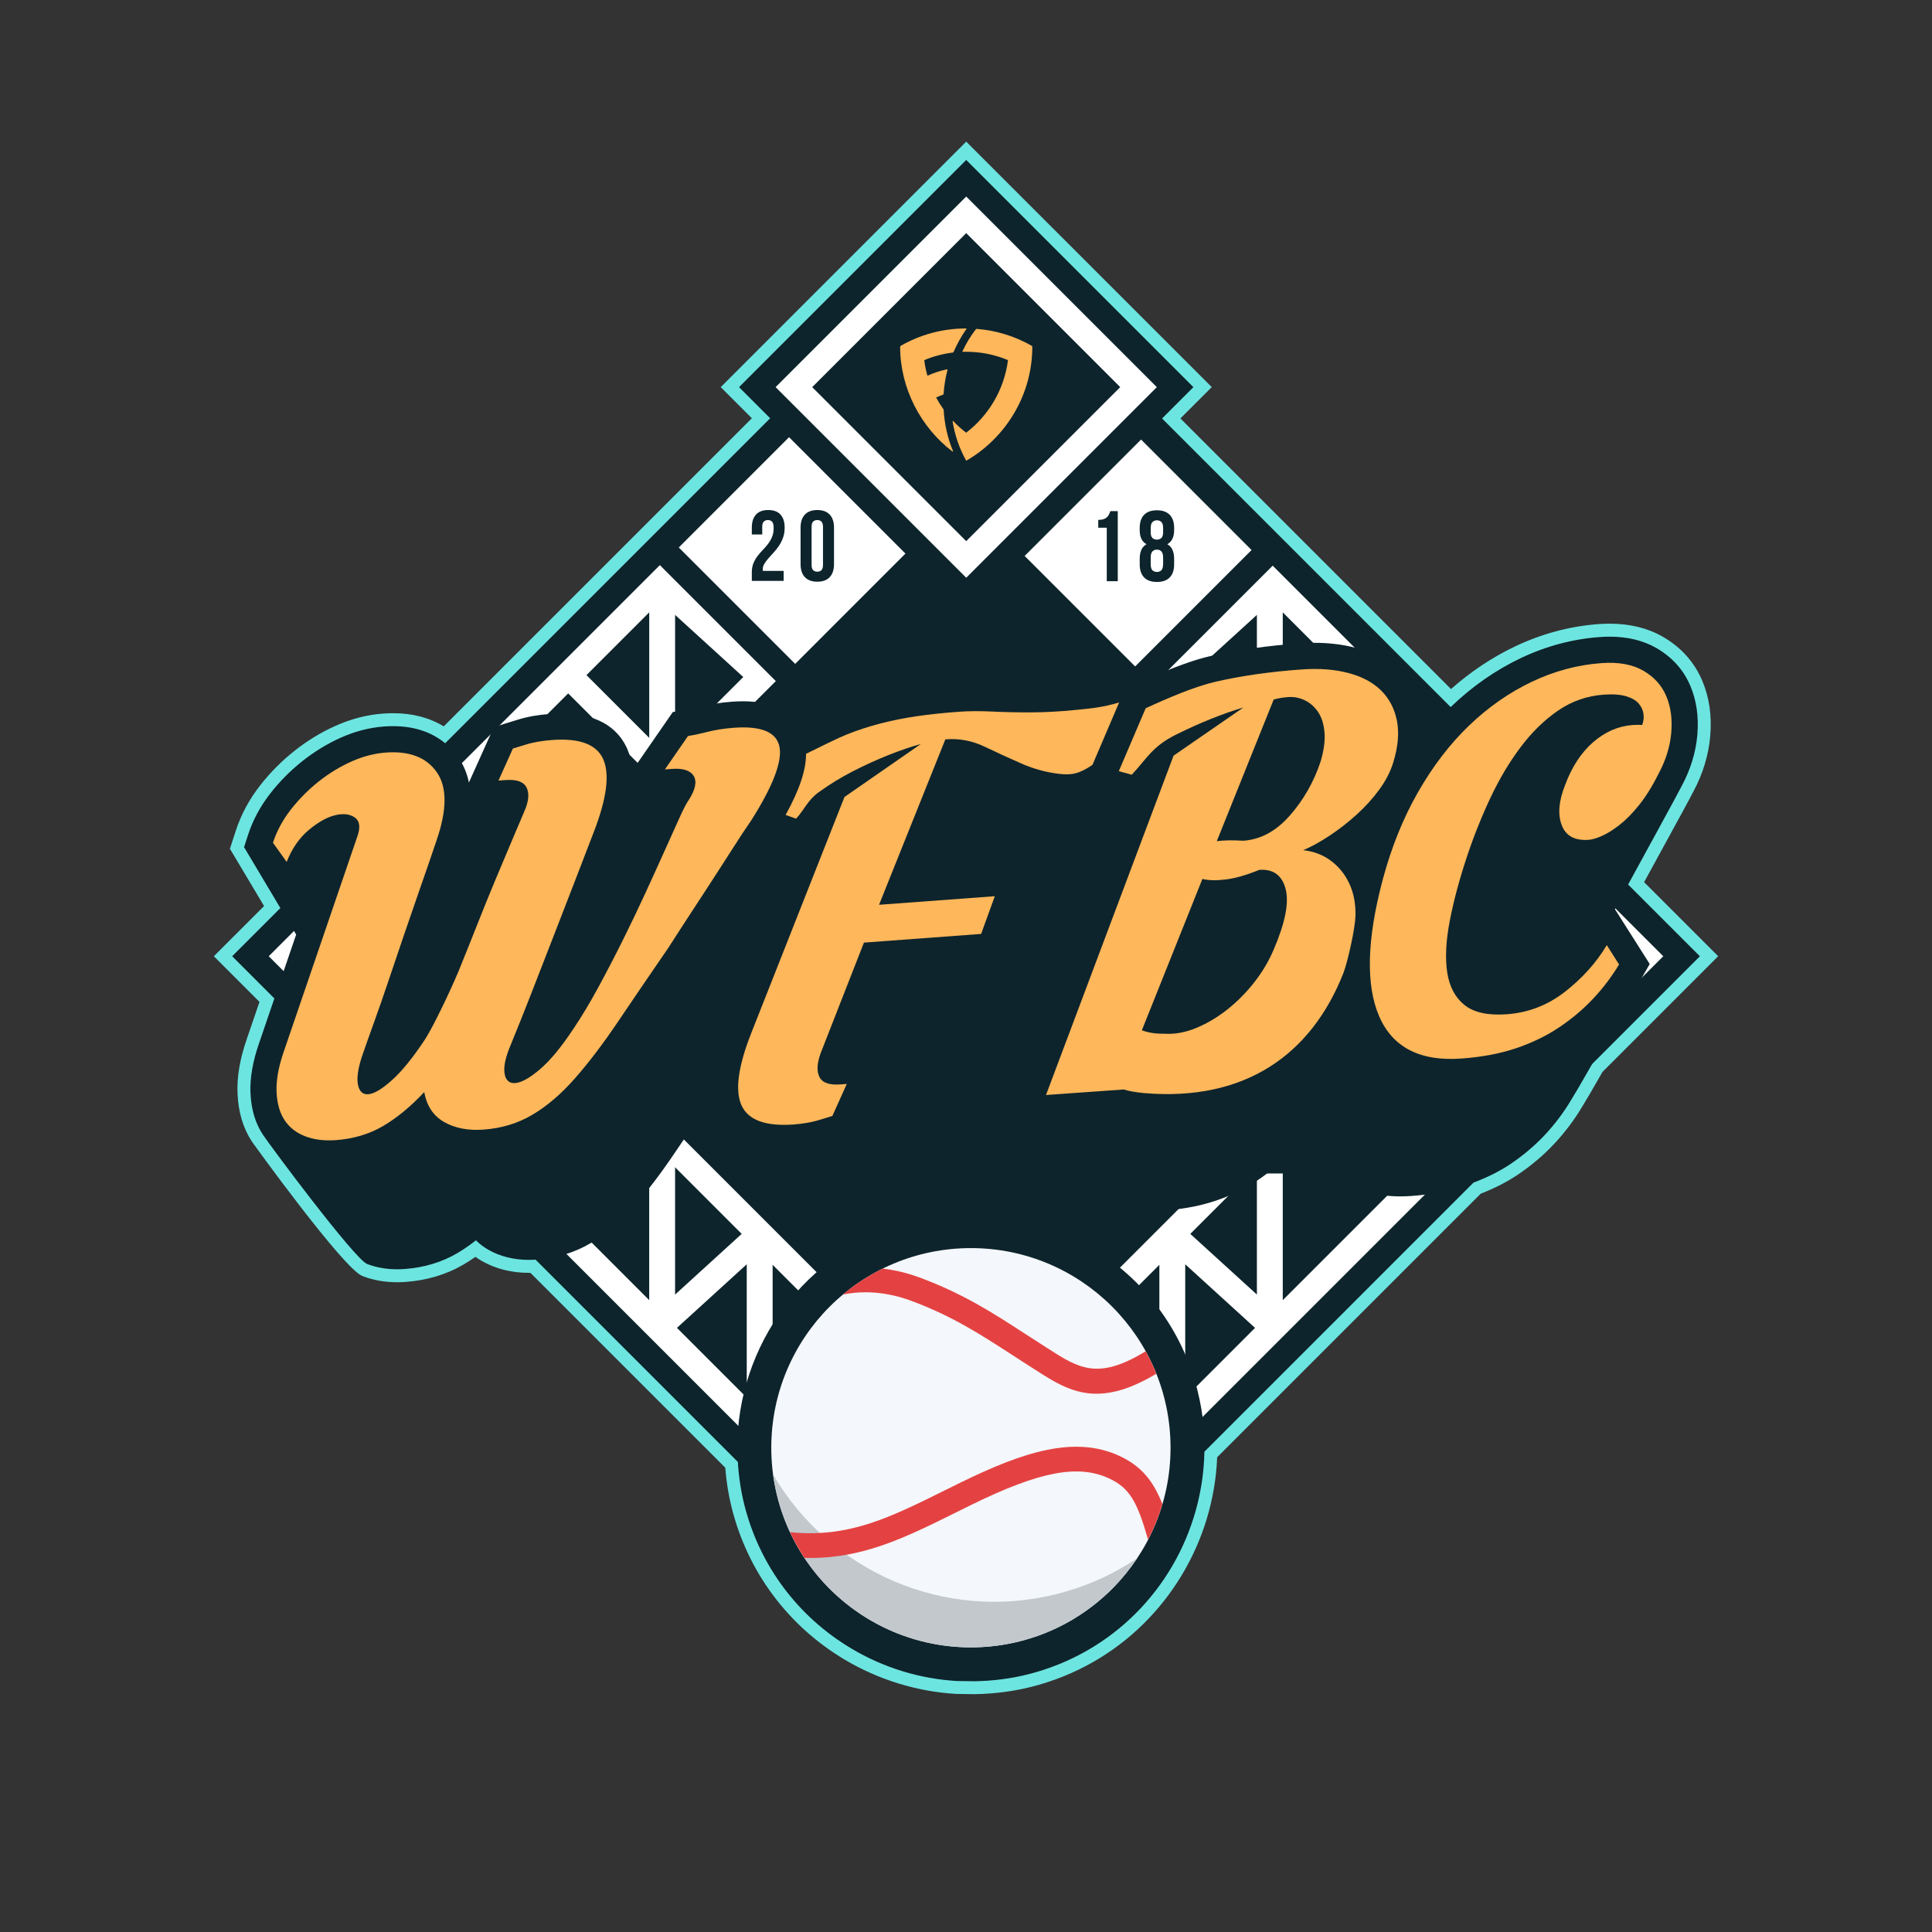 <?xml version="1.0" encoding="utf-8"?>
<!-- Generator: Adobe Illustrator 22.0.1, SVG Export Plug-In . SVG Version: 6.00 Build 0)  -->
<svg version="1.1" id="Layer_1" xmlns="http://www.w3.org/2000/svg" xmlns:xlink="http://www.w3.org/1999/xlink" x="0px" y="0px"
	 viewBox="0 0 144 144" style="enable-background:new 0 0 144 144;" xml:space="preserve">
<rect x="0" y="0" width="144" height="144" fill="#333333" stroke="none"/>
<style type="text/css">
	.st0{fill:#F16951;}
	.st1{fill:#0D242C;}
	.st2{fill:#FFFFFF;}
	.st3{fill:#FEB75B;}
	.st4{fill:#F4F7FB;}
	.st5{fill:#E44242;}
	.st6{fill:#C2C8CC;}
	.st7{fill:#6CE5E1;}
</style>
<g>
	<g>
		
			<rect x="35.252" y="34.525" transform="matrix(0.707 -0.707 0.707 0.707 -29.309 71.788)" class="st0" width="73.496" height="73.496"/>
	</g>
	<g>
		<path class="st1" d="M72,22.031l49.242,49.242L72,120.515L22.758,71.273L72,22.031 M72,16.576
			l-2.728,2.728L20.03,68.546l-2.728,2.728l2.728,2.728l49.242,49.242L72,125.97
			l2.728-2.728l49.242-49.242l2.728-2.728l-2.728-2.728L74.728,19.303L72,16.576
			L72,16.576z"/>
	</g>
</g>
<g>
	<g>
		
			<rect x="36.216" y="35.489" transform="matrix(0.707 -0.707 0.707 0.707 -29.309 71.788)" class="st1" width="71.568" height="71.568"/>
	</g>
	<g>
		<path class="st2" d="M72,22.031l49.242,49.242L72,120.515L22.758,71.273L72,22.031 M72,19.303
			l-1.364,1.364L21.394,69.909l-1.364,1.364l1.364,1.364l49.242,49.242L72,123.243
			l1.364-1.364l49.242-49.242l1.364-1.364l-1.364-1.364L73.364,20.667L72,19.303
			L72,19.303z"/>
	</g>
</g>
<g>
	<path class="st2" d="M95.61,54.858h-1.928v-9.027l-5.657,5.154
		c-0.281,0.257-0.69,0.323-1.039,0.169C86.637,51,86.412,50.654,86.412,50.272
		V38.687l-5.879,5.088c-0.285,0.247-0.688,0.304-1.031,0.148
		c-0.344-0.157-0.563-0.5-0.563-0.877v-12.059l-6.349,4.907
		c-0.292,0.226-0.685,0.264-1.015,0.103c-0.331-0.162-0.54-0.498-0.54-0.866
		V20.825h1.929v12.34L79.312,28.259c0.29-0.226,0.685-0.265,1.015-0.103
		s0.539,0.498,0.539,0.866v11.913l5.879-5.088
		c0.286-0.247,0.689-0.304,1.031-0.148c0.344,0.157,0.563,0.5,0.563,0.877
		v11.513l5.657-5.154c0.282-0.257,0.692-0.323,1.039-0.169
		c0.35,0.154,0.574,0.5,0.574,0.882V54.858z"/>
</g>
<g>
	<path class="st2" d="M49.354,58.288c-0.251,0-0.498-0.098-0.682-0.282l-6.992-6.992
		l1.364-1.364l5.346,5.346v-11.347c0-0.382,0.226-0.728,0.575-0.882
		c0.348-0.153,0.757-0.088,1.039,0.169l5.656,5.154V36.576
		c0-0.377,0.22-0.72,0.563-0.877c0.343-0.156,0.746-0.099,1.032,0.148
		l5.879,5.088V29.022c0-0.368,0.209-0.704,0.54-0.866
		c0.33-0.161,0.724-0.122,1.015,0.103l6.348,4.907V21.066h1.929v14.063
		c0,0.368-0.209,0.704-0.54,0.866c-0.329,0.162-0.723,0.123-1.015-0.103
		L65.062,30.986v12.059c0,0.377-0.22,0.72-0.563,0.877
		c-0.343,0.156-0.746,0.099-1.032-0.148l-5.879-5.088v11.586
		c0,0.382-0.226,0.728-0.575,0.882s-0.756,0.087-1.039-0.169l-5.656-5.154v11.492
		c0,0.39-0.235,0.742-0.595,0.891C49.603,58.264,49.478,58.288,49.354,58.288z"/>
</g>
<g>
	<path class="st2" d="M72.964,121.496h-1.929v-14.305c0-0.368,0.209-0.703,0.54-0.865
		c0.33-0.162,0.723-0.124,1.015,0.103l6.349,4.906V99.276
		c0-0.378,0.22-0.72,0.563-0.877c0.343-0.156,0.746-0.1,1.031,0.147
		l5.879,5.088V92.049c0-0.382,0.225-0.728,0.574-0.882
		c0.347-0.155,0.757-0.09,1.039,0.169l5.657,5.153v-9.026h1.928v11.21
		c0,0.382-0.225,0.728-0.574,0.882c-0.348,0.156-0.757,0.089-1.039-0.169
		l-5.657-5.153v11.513c0,0.378-0.22,0.72-0.563,0.877
		c-0.342,0.156-0.745,0.1-1.031-0.147l-5.879-5.088v11.912
		c0,0.368-0.209,0.703-0.539,0.865c-0.331,0.162-0.725,0.123-1.015-0.103
		l-6.348-4.906V121.496z"/>
</g>
<g>
	<path class="st2" d="M72.964,121.255h-1.929v-12.1l-6.348,4.906
		c-0.291,0.228-0.685,0.266-1.015,0.103c-0.331-0.162-0.54-0.497-0.54-0.865
		v-11.912l-5.879,5.088c-0.286,0.247-0.688,0.304-1.032,0.147
		c-0.343-0.157-0.563-0.5-0.563-0.877V94.232l-5.656,5.153
		c-0.282,0.258-0.691,0.324-1.039,0.169c-0.349-0.154-0.575-0.5-0.575-0.882V87.326
		L43.043,92.672l-1.364-1.363l6.992-6.992c0.276-0.276,0.69-0.359,1.051-0.209
		c0.36,0.149,0.595,0.501,0.595,0.891v11.491l5.656-5.153
		c0.283-0.258,0.69-0.324,1.039-0.169c0.349,0.154,0.575,0.5,0.575,0.882v11.586
		l5.879-5.088c0.286-0.247,0.688-0.304,1.032-0.147
		c0.343,0.157,0.563,0.5,0.563,0.877v12.059l6.348-4.906
		c0.292-0.227,0.686-0.265,1.015-0.103c0.331,0.162,0.54,0.497,0.54,0.865
		V121.255z"/>
</g>
<g>
	<g>
		
			<rect x="46.51" y="45.783" transform="matrix(0.707 -0.707 0.707 0.707 -29.309 71.788)" class="st1" width="50.98" height="50.98"/>
	</g>
	<g>
		<path class="st2" d="M72,36.588l34.685,34.685L72,105.958L37.315,71.273L72,36.588 M72,33.861
			l-1.364,1.364L35.952,69.909l-1.364,1.364l1.364,1.364l34.685,34.685L72,108.685
			l1.364-1.364l34.685-34.685l1.364-1.364l-1.364-1.364L73.364,35.225L72,33.861
			L72,33.861z"/>
	</g>
</g>
<g>
	<g>
		
			<rect x="70.62" y="17.274" transform="matrix(0.707 -0.707 0.707 0.707 -1.356 64.95)" class="st2" width="14.207" height="33.677"/>
	</g>
	<g>
		<g>
			<path class="st1" d="M70.84,18.552L93.284,40.996l-8.676,8.676L62.164,27.229
				L70.84,18.552 M70.84,15.813l-1.37,1.37l-8.676,8.676l-1.37,1.37
				l1.37,1.37l22.444,22.444l1.37,1.37l1.37-1.37l8.676-8.676l1.37-1.37
				l-1.37-1.37L72.21,17.183L70.84,15.813L70.84,15.813z"/>
		</g>
	</g>
</g>
<g>
	<g>
		
			<rect x="49.357" y="26.917" transform="matrix(0.707 -0.707 0.707 0.707 -4.706 56.671)" class="st2" width="33.399" height="14.199"/>
	</g>
	<g>
		<g>
			<path class="st1" d="M72.844,18.552l8.676,8.676L59.268,49.481l-8.676-8.676
				L72.844,18.552 M72.844,15.825l-1.364,1.364L49.228,39.441l-1.364,1.364
				l1.364,1.364l8.676,8.676l1.364,1.364l1.364-1.364l22.253-22.253l1.364-1.364
				l-1.364-1.364l-8.676-8.676L72.844,15.825L72.844,15.825z"/>
		</g>
	</g>
</g>
<g>
	<g>
		
			<rect x="61.971" y="18.81" transform="matrix(0.707 -0.707 0.707 0.707 0.689 59.375)" class="st0" width="20.091" height="20.091"/>
	</g>
	<g>
		<g>
			<path class="st1" d="M72.016,17.376L83.495,28.855L72.016,40.334L60.537,28.855
				L72.016,17.376 M72.016,11.921l-2.728,2.728L57.81,26.128l-2.728,2.728
				l2.728,2.728l11.479,11.479l2.728,2.728l2.728-2.728l11.479-11.479l2.728-2.728
				l-2.728-2.728L74.744,14.649L72.016,11.921L72.016,11.921z"/>
		</g>
	</g>
</g>
<g>
	<g>
		
			<rect x="62.935" y="19.774" transform="matrix(0.707 -0.707 0.707 0.707 0.689 59.375)" class="st1" width="18.163" height="18.163"/>
	</g>
	<g>
		<g>
			<path class="st2" d="M72.016,17.376L83.495,28.855L72.016,40.334L60.537,28.855
				L72.016,17.376 M72.016,14.649l-1.364,1.364L59.173,27.491l-1.364,1.364
				l1.364,1.364l11.479,11.479l1.364,1.364l1.364-1.364L84.859,30.219l1.364-1.364
				l-1.364-1.364L73.38,16.012L72.016,14.649L72.016,14.649z"/>
		</g>
	</g>
</g>
<g>
	<path class="st1" d="M125.984,51.111c-0.51-1.196-1.365-2.144-2.542-2.82
		c-0.974-0.557-2.14-0.839-3.468-0.839c-0.236,0-0.479,0.009-0.729,0.027
		c-2.023,0.144-4.011,0.674-5.907,1.575c-1.862,0.885-3.606,2.101-5.185,3.613
		c-0.71,0.681-0.848,0.059-1.486,0.868c0.018-0.547-0.31-0.068-0.408-0.567
		c-0.258-1.288-1.068-2.016-1.954-2.892c-0.853-0.842-1.969-1.447-3.319-1.802
		c-0.919-0.241-1.927-0.362-2.997-0.362c-0.356,0-0.723,0.013-1.099,0.04
		c-2.447,0.174-4.706,0.497-6.716,0.958c-1,0.23-2.235,0.659-3.719,1.282
		c0,0-5.206,0.657-6.218,0.758l-0.228,0.023c-1.094,0.112-2.15,0.17-3.14,0.174
		l-0.242,0c-0.915,0-1.784-0.02-2.583-0.059
		c-0.448-0.022-0.873-0.032-1.278-0.032c-0.486,0-0.944,0.015-1.372,0.046
		c-1.22,0.087-2.343,0.205-3.339,0.351c-1.027,0.151-2.008,0.348-2.919,0.584
		c-0.931,0.241-1.858,0.543-2.754,0.899c-0.599,0.237-1.737,0.796-2.773,1.306
		c-0.526-0.935-1.669-1.973-4.216-1.973c-0.257,0-0.53,0.01-0.818,0.03
		c-0.455,0.032-0.899,0.086-1.333,0.157c-0.434,0.071-0.869,0.166-1.294,0.281
		c-0.308,0.078-0.645,0.148-0.981,0.202l-0.82,0.132l-0.473,0.683l-1.719,2.485
		l-0.812,1.174c-0.05-0.581-0.18-1.108-0.389-1.589
		c-0.526-1.207-1.801-2.645-4.897-2.645c-0.259,0-0.531,0.01-0.816,0.03
		c-0.455,0.032-0.892,0.085-1.298,0.156c-0.431,0.077-0.833,0.174-1.199,0.292
		c-0.295,0.087-0.614,0.184-0.914,0.28l-0.825,0.265l-0.356,0.79l-1.074,2.386
		l-0.426,0.946c-0.142-0.695-0.405-1.32-0.787-1.871
		c-0.74-1.064-2.184-2.332-4.869-2.332c-0.212,0-0.431,0.008-0.656,0.024
		c-1.084,0.077-2.172,0.357-3.234,0.832c-1.003,0.448-1.965,1.034-2.859,1.742
		c-0.887,0.702-1.692,1.512-2.392,2.406c-0.747,0.954-1.306,1.991-1.661,3.083
		l-0.304,0.934l3.886,6.515l-2.768,8.093c-0.477,1.378-0.687,2.592-0.64,3.705
		c0.05,1.209,0.356,2.25,0.909,3.093c0.494,0.757,6.845,9.295,7.783,9.659
		c0.68,0.263,1.433,0.396,2.239,0.396c0.181,0,0.367-0.007,0.556-0.02
		c1.449-0.103,2.771-0.501,3.93-1.182c0.466-0.274,0.93-0.594,1.388-0.957
		c0.269,0.269,0.577,0.504,0.92,0.701c0.878,0.502,1.898,0.757,3.033,0.757
		c0.187,0,0.379-0.007,0.575-0.021c1.485-0.106,2.85-0.524,4.058-1.244
		c1.129-0.672,2.223-1.609,3.253-2.784c0.957-1.092,1.955-2.405,2.967-3.904
		c0.974-1.443,2.084-3.072,3.33-4.885c0.023-0.036,0.06-0.093,0.085-0.132
		c0.073,0.339,3.104,7.163,3.486,7.997c0.482,1.052,0.386,3.478,3.155,3.478
		c0.241,0,0.494-0.009,0.759-0.028c0.38-0.027,0.751-0.073,1.113-0.136
		c0.386-0.069,0.745-0.156,1.072-0.261c0.263-0.077,0.548-0.165,0.816-0.25
		l0.739-0.237l0.319-0.708l0.961-2.134l1.199-2.662l-0.305-4.338l6.886-0.848
		l1.168,9.69l2.735-0.195l4.885-0.348c0.379,0.094,0.827,0.165,1.358,0.215
		c0.592,0.051,1.163,0.076,1.716,0.076c5.159,0,9.253-2.224,11.853-6.276
		c0.113,0.442,0.207,0.9,0.378,1.297c0.768,1.783,2.498,3.907,6.386,3.907
		c0.263,0,0.535-0.01,0.815-0.03c1.519-0.108,2.903-0.371,4.111-0.782
		c1.213-0.412,2.323-0.954,3.296-1.612c0.95-0.641,1.81-1.37,2.555-2.167
		c0.737-0.79,1.385-1.649,1.927-2.553l0.552-0.922l5.334-9.253l-0.643-1.014
		l-0.913-1.439l-1.034-1.631c0.103-0.309,4.474-8.194,4.997-9.239
		c0.635-1.187,1.026-2.464,1.139-3.75
		C126.624,53.435,126.448,52.201,125.984,51.111z M71.788,62.532
		c0.005,0.001,0.01,0.004,0.015,0.005c-0.006,0-0.012,0-0.017,0.001
		L71.788,62.532z M94.934,57.627L94.934,57.627v-0V57.627z M96.188,51.949
		L96.188,51.949v-0V51.949z"/>
</g>
<g>
	<g>
		<path class="st3" d="M31.678,77.472c0.286-0.451,0.671-1.167,1.154-2.15
			c0.483-0.982,0.921-1.935,1.316-2.859c0.464-1.143,0.931-2.303,1.396-3.482
			s0.921-2.303,1.369-3.374c0.447-1.069,0.859-2.048,1.235-2.934
			c0.376-0.885,0.689-1.624,0.94-2.215c0.322-0.739,0.376-1.324,0.161-1.757
			c-0.215-0.432-0.735-0.619-1.558-0.56l-0.537,0.038l1.074-2.386
			c0.285-0.092,0.59-0.185,0.913-0.28c0.286-0.092,0.6-0.167,0.94-0.228
			c0.34-0.059,0.706-0.104,1.1-0.132c2.041-0.145,3.303,0.338,3.786,1.448
			c0.483,1.112,0.259,2.882-0.671,5.311c-0.466,1.214-0.958,2.494-1.477,3.837
			c-0.52,1.344-1.048,2.706-1.584,4.087c-0.537,1.381-1.074,2.761-1.611,4.142
			c-0.537,1.381-1.056,2.68-1.558,3.897c-0.394,0.923-0.546,1.641-0.456,2.154
			c0.089,0.513,0.366,0.744,0.832,0.693s1.074-0.399,1.826-1.044
			c0.752-0.644,1.575-1.642,2.47-2.995c0.608-0.903,1.226-1.931,1.853-3.086
			c0.626-1.154,1.235-2.325,1.826-3.513c0.59-1.188,1.154-2.365,1.691-3.531
			c0.537-1.166,1.02-2.229,1.45-3.19c0.429-0.961,0.796-1.775,1.101-2.441
			c0.304-0.667,0.527-1.094,0.671-1.283c0.501-0.787,0.626-1.387,0.376-1.8
			c-0.251-0.411-0.788-0.588-1.611-0.53l-0.537,0.038l1.719-2.485
			c0.393-0.063,0.787-0.145,1.181-0.245c0.358-0.097,0.725-0.177,1.101-0.239
			c0.376-0.062,0.76-0.108,1.154-0.136c2.041-0.145,3.169,0.33,3.384,1.423
			c0.214,1.095-0.483,2.917-2.094,5.466c-0.395,0.566-0.895,1.326-1.504,2.282
			c-0.61,0.956-1.228,1.913-1.853,2.871c-0.627,0.957-1.209,1.849-1.745,2.675
			c-0.538,0.826-0.914,1.408-1.128,1.746c-1.397,2.032-2.641,3.857-3.732,5.475
			c-1.092,1.617-2.149,3.008-3.169,4.172c-1.02,1.165-2.076,2.073-3.168,2.723
			c-1.092,0.651-2.319,1.024-3.679,1.121c-1.146,0.082-2.121-0.109-2.927-0.57
			c-0.805-0.461-1.298-1.205-1.476-2.231c-1.003,1.074-2.023,1.917-3.061,2.528
			c-1.039,0.611-2.22,0.963-3.545,1.057c-0.858,0.061-1.62-0.037-2.282-0.293
			c-0.662-0.257-1.173-0.66-1.53-1.207c-0.359-0.546-0.556-1.249-0.591-2.106
			c-0.036-0.857,0.143-1.853,0.537-2.992l5.477-16.017
			c0.25-0.697,0.188-1.176-0.187-1.436c-0.376-0.26-0.869-0.314-1.477-0.163
			c-0.609,0.15-1.262,0.519-1.96,1.105c-0.698,0.587-1.244,1.378-1.638,2.372
			l-1.02-1.431c0.286-0.88,0.734-1.707,1.343-2.485
			c0.608-0.777,1.297-1.47,2.067-2.08c0.77-0.61,1.584-1.106,2.444-1.49
			c0.859-0.384,1.719-0.606,2.578-0.667c1.754-0.125,3.016,0.368,3.785,1.476
			c0.77,1.109,0.76,2.802-0.027,5.077c-0.072,0.22-0.225,0.67-0.457,1.349
			c-0.233,0.679-0.52,1.505-0.859,2.477c-0.341,0.973-0.707,2.037-1.101,3.193
			c-0.394,1.156-0.778,2.294-1.154,3.412c-0.376,1.119-0.743,2.174-1.101,3.166
			c-0.358,0.991-0.644,1.8-0.859,2.424c-0.322,0.954-0.429,1.686-0.322,2.197
			c0.108,0.512,0.376,0.744,0.805,0.694c0.43-0.048,1.012-0.402,1.745-1.064
			C29.968,79.831,30.782,78.824,31.678,77.472z"/>
	</g>
	<g>
		<path class="st3" d="M118.767,74.411c-0.735,0.786-1.576,1.5-2.524,2.139
			c-0.95,0.641-2.023,1.165-3.222,1.572c-1.2,0.408-2.569,0.666-4.108,0.776
			c-3.079,0.219-5.121-0.834-6.123-3.162c-1.001-2.327-0.913-5.716,0.269-10.168
			c0.644-2.409,1.521-4.584,2.631-6.524c1.109-1.94,2.38-3.597,3.812-4.97
			c1.432-1.372,2.989-2.46,4.672-3.26c1.682-0.799,3.418-1.264,5.209-1.391
			c1.252-0.089,2.282,0.097,3.088,0.559c0.805,0.462,1.378,1.093,1.719,1.892
			c0.34,0.799,0.464,1.712,0.376,2.739c-0.09,1.027-0.403,2.042-0.94,3.047
			c-0.465,0.929-0.949,1.705-1.45,2.332c-0.501,0.626-0.993,1.127-1.476,1.501
			c-0.483,0.375-0.923,0.648-1.316,0.819c-0.394,0.172-0.717,0.265-0.967,0.283
			c-1.038,0.074-1.71-0.289-2.014-1.091c-0.305-0.801-0.224-1.792,0.242-2.971
			c0.501-1.36,1.199-2.43,2.094-3.21c0.895-0.779,1.879-1.207,2.954-1.284
			c0.322-0.023,0.554-0.021,0.698,0.004c0.108-0.258,0.143-0.529,0.108-0.814
			c-0.036-0.283-0.152-0.543-0.349-0.78c-0.197-0.236-0.51-0.42-0.939-0.551
			c-0.43-0.13-0.986-0.172-1.665-0.123c-1.253,0.089-2.389,0.484-3.41,1.183
			c-1.02,0.699-1.952,1.607-2.793,2.723c-0.841,1.116-1.593,2.378-2.255,3.785
			c-0.662,1.408-1.244,2.863-1.745,4.367c-0.573,1.724-1.003,3.33-1.288,4.817
			c-0.287,1.489-0.349,2.764-0.188,3.826c0.162,1.063,0.591,1.873,1.289,2.432
			c0.698,0.559,1.745,0.789,3.141,0.69c1.611-0.115,3.061-0.675,4.35-1.679
			c1.288-1.005,2.327-2.161,3.115-3.472l0.913,1.439
			C120.136,72.782,119.501,73.625,118.767,74.411z"/>
	</g>
	<g>
		<path class="st3" d="M80.207,52.912c-1.164,0.119-2.274,0.18-3.33,0.184
			c-1.056,0.004-2.033-0.017-2.927-0.061c-0.895-0.043-1.701-0.04-2.416,0.011
			c-1.181,0.084-2.247,0.196-3.195,0.335c-0.949,0.14-1.853,0.319-2.712,0.542
			c-0.858,0.222-1.701,0.497-2.524,0.824c-0.601,0.238-1.976,0.921-3.026,1.438
			c0.004,1.214-0.485,2.678-1.522,4.555l0.777,0.28
			c0.644-0.69,0.852-1.365,1.676-1.962c0.823-0.595,1.682-1.121,2.578-1.58
			c0.895-0.457,1.78-0.86,2.658-1.209c0.877-0.349,1.674-0.62,2.39-0.815
			l-5.692,3.949L55.972,77.057c-0.967,2.468-1.199,4.248-0.698,5.34
			c0.501,1.092,1.79,1.564,3.866,1.416c0.358-0.025,0.707-0.068,1.048-0.128
			c0.34-0.06,0.653-0.136,0.939-0.228c0.323-0.095,0.626-0.188,0.913-0.28
			l1.074-2.386l-0.483,0.035c-0.824,0.059-1.343-0.127-1.557-0.56
			c-0.215-0.432-0.18-1.035,0.108-1.807l3.211-8.203l8.735-0.647l1.02-2.811
			l-8.628,0.639l4.94-12.327l0.108-0.008c0.967-0.069,1.907,0.115,2.82,0.551
			c0.913,0.437,1.826,0.855,2.739,1.255c0.913,0.4,1.843,0.657,2.792,0.768
			c0.949,0.111,1.505,0.013,2.508-0.668l1.987-4.652
			C82.159,52.732,81.37,52.794,80.207,52.912z"/>
	</g>
	<g>
		<path class="st3" d="M104.118,53.714c-0.18-0.9-0.574-1.651-1.182-2.252
			c-0.609-0.601-1.423-1.035-2.444-1.303c-1.02-0.267-2.174-0.355-3.463-0.263
			c-2.363,0.168-4.503,0.474-6.418,0.914c-1.537,0.354-3.537,1.201-5.219,1.981
			l-0.182,0.425l-1.821,4.264l0.966,0.264c1.146-1.227,1.53-2.113,3.302-2.991
			c1.772-0.878,3.446-1.552,5.022-2.023l-5.209,3.593l-9.508,25.293l5.8-0.413
			c0.357,0.117,0.858,0.207,1.504,0.269c7.518,0.646,12.475-2.857,14.874-8.972
			c0.358-0.991,0.87-3.357,0.889-4.254c0.017-0.896-0.134-1.69-0.457-2.384
			c-0.322-0.694-0.778-1.261-1.369-1.702s-1.28-0.705-2.068-0.792
			c0.609-0.258,1.263-0.618,1.96-1.08c0.698-0.461,1.369-0.983,2.014-1.566
			c0.645-0.584,1.209-1.205,1.692-1.867c0.483-0.66,0.833-1.338,1.047-2.034
			C104.206,55.65,104.296,54.614,104.118,53.714z M94.935,70.773
			c-0.359,0.85-0.833,1.652-1.424,2.41c-0.59,0.759-1.253,1.432-1.987,2.022
			c-0.734,0.589-1.512,1.056-2.335,1.401c-0.824,0.346-1.63,0.492-2.417,0.441
			c-0.644,0.011-1.2-0.076-1.664-0.257l4.511-11.277
			c0.464,0.111,1.047,0.123,1.745,0.037c0.698-0.085,1.53-0.324,2.497-0.715
			c1.038-0.074,1.692,0.399,1.96,1.418C96.089,67.273,95.794,68.778,94.935,70.773z
			 M98.425,56.777c-0.501,1.504-1.262,2.838-2.283,4.002
			c-1.02,1.165-2.174,1.793-3.463,1.884c-0.824-0.049-1.486-0.037-1.987,0.034
			l4.242-10.558c0.179-0.048,0.357-0.087,0.537-0.119
			c0.179-0.03,0.358-0.052,0.537-0.065c0.43-0.031,0.841,0.048,1.235,0.235
			c0.394,0.186,0.725,0.476,0.993,0.869c0.268,0.393,0.43,0.901,0.483,1.523
			C98.775,55.204,98.676,55.936,98.425,56.777z"/>
	</g>
</g>
<g>
	<g>
		<path class="st1" d="M81.042,123.013c-1.376,0.789-2.86,1.388-4.411,1.78
			c-4.511,1.139-9.196,0.454-13.191-1.93c-3.995-2.384-6.823-6.182-7.962-10.692
			c-1.904-7.541,1.472-15.507,8.212-19.373c1.376-0.789,2.86-1.388,4.411-1.78
			c4.511-1.139,9.196-0.454,13.191,1.93c3.995,2.384,6.823,6.181,7.962,10.692
			C91.158,111.181,87.782,119.147,81.042,123.013z"/>
	</g>
	<g>
		<circle class="st4" cx="72.366" cy="107.905" r="14.879"/>
	</g>
	<g>
		<path class="st5" d="M75.312,100.905c0.43,0.279,0.864,0.56,1.307,0.842
			c0.165,0.105,0.326,0.209,0.485,0.311c1.862,1.199,3.543,2.282,6.148,1.624
			c0.862-0.218,1.828-0.63,2.932-1.288c-0.231-0.581-0.493-1.143-0.789-1.68
			c-3.561,2.184-4.995,1.272-7.291-0.207c-0.162-0.104-0.327-0.21-0.495-0.317
			c-0.439-0.279-0.867-0.557-1.293-0.833c-2.333-1.512-4.536-2.941-7.79-4.144
			c-0.979-0.362-1.896-0.561-2.729-0.659c-1.08,0.53-2.078,1.181-2.977,1.935
			c0.984-0.207,2.819-0.376,5.067,0.455
			C70.947,98.075,73.067,99.45,75.312,100.905z"/>
	</g>
	<g>
		<path class="st6" d="M78.789,118.804c-8.446,2.133-16.994-1.73-21.166-8.902
			c0.075,0.548,0.178,1.097,0.317,1.646c2.012,7.967,10.103,12.795,18.07,10.783
			c3.729-0.942,6.769-3.215,8.743-6.183C82.98,117.339,80.978,118.251,78.789,118.804
			z"/>
	</g>
	<g>
		<path class="st5" d="M83.419,108.509c-3.326-1.528-7.136-0.306-11.833,1.998
			c-0.405,0.198-0.8,0.395-1.188,0.587c-4.106,2.038-7.163,3.549-11.513,3.105
			c0.312,0.671,0.671,1.31,1.072,1.916c4.224,0.115,7.403-1.454,11.261-3.368
			c0.385-0.191,0.778-0.386,1.18-0.584c5.065-2.484,7.939-3.039,10.25-1.978
			c1.551,0.712,2.112,1.74,2.923,4.569c0.439-0.845,0.797-1.733,1.068-2.651
			C85.954,110.384,85.084,109.275,83.419,108.509z"/>
	</g>
</g>
<g>
	<g>
		<path class="st3" d="M72.057,34.319c2.912-1.704,4.885-4.878,4.885-8.469
			c0-0.027-0.013-0.054-0.04-0.074c-1.208-0.691-2.617-1.147-4.1-1.262
			c-0.027,0-0.054,0.013-0.074,0.034c-0.389,0.503-0.718,1.054-0.993,1.637
			c-0.007,0.02,0.007,0.04,0.027,0.04c0.081,0,0.168-0.007,0.248-0.007
			c1.107,0,2.161,0.221,3.12,0.624c-0.282,2.201-1.443,4.127-3.12,5.409
			c-0.342-0.262-0.664-0.55-0.96-0.866c-0.02-0.02-0.054-0.007-0.047,0.027
			c0.161,1.027,0.503,2,0.986,2.879
			C71.996,34.326,72.03,34.339,72.057,34.319z"/>
	</g>
	<g>
		<path class="st3" d="M70.312,30.494c-0.195-0.275-0.376-0.564-0.537-0.866
			c0.161-0.074,0.329-0.148,0.503-0.208c0.034-0.013,0.054-0.04,0.054-0.074
			c0.04-0.611,0.141-1.208,0.289-1.785c0.007-0.02-0.013-0.04-0.034-0.034
			c-0.51,0.107-1,0.268-1.463,0.476c-0.107-0.376-0.188-0.765-0.235-1.161
			c0.671-0.282,1.382-0.47,2.127-0.564c0.027,0,0.047-0.02,0.06-0.047
			c0.262-0.604,0.564-1.147,0.953-1.711c0.013-0.02,0-0.04-0.02-0.04
			c-1.825,0.007-3.436,0.476-4.878,1.295c-0.027,0.013-0.04,0.047-0.04,0.074
			c0,3.094,1.543,6.013,3.899,7.804c0.02,0.02,0.054-0.007,0.04-0.034
			c-0.396-0.96-0.637-2.006-0.698-3.094
			C70.319,30.521,70.319,30.508,70.312,30.494z"/>
	</g>
</g>
<g>
	<path class="st1" d="M81.857,38.751c0.159,0,0.29-0.018,0.392-0.052
		c0.103-0.035,0.186-0.082,0.25-0.142c0.064-0.06,0.117-0.129,0.157-0.209
		c0.039-0.079,0.074-0.164,0.104-0.253H83.312v5.223h-0.82v-3.984h-0.635V38.751z"/>
	<path class="st1" d="M87.513,42.063c0,0.423-0.109,0.748-0.328,0.974
		c-0.22,0.227-0.537,0.339-0.955,0.339s-0.736-0.113-0.955-0.339
		c-0.219-0.226-0.328-0.551-0.328-0.974v-0.41c0-0.254,0.039-0.474,0.119-0.661
		c0.079-0.187,0.209-0.329,0.388-0.429c-0.338-0.184-0.507-0.535-0.507-1.052
		v-0.164c0-0.423,0.109-0.747,0.328-0.974s0.537-0.339,0.955-0.339
		s0.735,0.113,0.955,0.339c0.219,0.227,0.328,0.551,0.328,0.974v0.164
		c0,0.512-0.169,0.863-0.508,1.052c0.18,0.1,0.309,0.242,0.389,0.429
		c0.079,0.187,0.119,0.407,0.119,0.661V42.063z M85.767,39.668
		c0,0.209,0.044,0.353,0.131,0.433s0.197,0.12,0.332,0.12
		c0.129,0,0.238-0.04,0.328-0.12s0.134-0.224,0.134-0.433v-0.291
		c0-0.234-0.044-0.392-0.134-0.474s-0.199-0.123-0.328-0.123
		c-0.13,0-0.239,0.041-0.328,0.123c-0.09,0.082-0.135,0.24-0.135,0.474V39.668z
		 M85.767,42.041c0,0.234,0.045,0.391,0.135,0.47
		c0.089,0.08,0.198,0.119,0.328,0.119c0.129,0,0.237-0.04,0.324-0.119
		s0.133-0.236,0.138-0.47v-0.485c0-0.209-0.041-0.359-0.123-0.452
		c-0.082-0.092-0.195-0.138-0.339-0.138c-0.145,0-0.258,0.046-0.34,0.138
		c-0.082,0.092-0.123,0.243-0.123,0.452V42.041z"/>
</g>
<g>
	<path class="st1" d="M57.663,39.358c0-0.234-0.039-0.392-0.116-0.474
		s-0.18-0.123-0.31-0.123s-0.232,0.039-0.31,0.116S56.812,39.087,56.812,39.276
		v0.56h-0.776V39.328c0-0.423,0.104-0.747,0.31-0.974
		c0.207-0.227,0.511-0.339,0.914-0.339s0.708,0.113,0.914,0.339
		s0.31,0.551,0.31,0.974c0,0.273-0.04,0.521-0.119,0.742
		c-0.08,0.222-0.181,0.423-0.302,0.604c-0.122,0.182-0.254,0.35-0.396,0.503
		c-0.142,0.154-0.273,0.301-0.396,0.44s-0.223,0.275-0.302,0.407
		s-0.119,0.27-0.119,0.414c0,0.05,0.002,0.087,0.007,0.112h1.552v0.746h-2.373
		v-0.642c0-0.254,0.04-0.478,0.12-0.671c0.08-0.194,0.18-0.372,0.302-0.534
		c0.122-0.162,0.252-0.313,0.392-0.455c0.139-0.142,0.27-0.292,0.392-0.451
		c0.122-0.159,0.223-0.333,0.302-0.522S57.663,39.612,57.663,39.358z"/>
	<path class="st1" d="M59.67,39.328c0-0.423,0.107-0.747,0.321-0.974
		s0.522-0.339,0.925-0.339c0.403,0,0.711,0.113,0.925,0.339
		s0.321,0.551,0.321,0.974v2.716c0,0.423-0.107,0.748-0.321,0.974
		c-0.214,0.227-0.522,0.339-0.925,0.339c-0.403,0-0.711-0.113-0.925-0.339
		c-0.214-0.226-0.321-0.551-0.321-0.974V39.328z M60.491,42.096
		c0,0.189,0.038,0.322,0.115,0.399c0.077,0.077,0.18,0.116,0.31,0.116
		s0.233-0.039,0.31-0.116c0.077-0.077,0.115-0.21,0.115-0.399v-2.82
		c0-0.189-0.039-0.322-0.115-0.399c-0.077-0.077-0.181-0.116-0.31-0.116
		s-0.232,0.039-0.31,0.116s-0.115,0.21-0.115,0.399V42.096z"/>
</g>
<g>
	<path class="st7" d="M72.016,11.921l2.728,2.728l11.479,11.479l2.728,2.728l-2.335,2.336
		l21.505,21.505c0.012-0.011,0.022-0.016,0.035-0.029
		c1.578-1.512,3.322-2.728,5.185-3.613c1.896-0.901,3.883-1.431,5.907-1.575
		c0.25-0.018,0.493-0.027,0.729-0.027c1.328,0,2.494,0.282,3.468,0.839
		c1.177,0.676,2.032,1.624,2.542,2.82c0.464,1.09,0.64,2.325,0.524,3.672
		c-0.113,1.285-0.504,2.562-1.139,3.75c-0.371,0.741-2.672,4.914-4.019,7.393
		l2.62,2.62l2.728,2.728l-2.728,2.728l-5.3,5.3l-1.043,1.808l-0.552,0.921
		c-0.542,0.905-1.19,1.764-1.927,2.554c-0.745,0.797-1.605,1.526-2.555,2.167
		c-0.826,0.558-1.768,1.013-2.771,1.396l-20.055,20.055
		c-0.113,6.015-3.342,11.722-8.726,14.811c-1.376,0.789-2.86,1.388-4.411,1.78
		c-1.316,0.332-2.646,0.491-3.97,0.516l-1.341-0.017
		c-2.752-0.162-5.445-0.976-7.88-2.429c-3.995-2.384-6.823-6.182-7.962-10.692
		c-0.269-1.065-0.421-2.138-0.485-3.207L39.917,93.887
		c-0.166,0.01-0.331,0.018-0.49,0.018c-1.135,0-2.155-0.255-3.033-0.757
		c-0.344-0.197-0.651-0.432-0.92-0.701c-0.458,0.363-0.921,0.682-1.388,0.957
		c-1.159,0.681-2.481,1.079-3.93,1.182c-0.19,0.014-0.375,0.02-0.556,0.02
		c-0.807,0-1.559-0.133-2.239-0.396c-0.938-0.364-7.289-8.902-7.783-9.659
		c-0.553-0.843-0.859-1.884-0.909-3.093c-0.047-1.113,0.163-2.327,0.64-3.705
		l1.14-3.334l-0.418-0.418l-2.728-2.728l2.728-2.728l0.865-0.865l-2.706-4.537
		l0.304-0.934c0.355-1.091,0.914-2.129,1.661-3.083
		c0.7-0.895,1.505-1.704,2.392-2.406c0.894-0.708,1.856-1.294,2.859-1.742
		c1.062-0.475,2.15-0.754,3.234-0.832c0.225-0.016,0.443-0.024,0.655-0.024
		c1.804,0,3.038,0.575,3.885,1.273l24.221-24.221l-2.319-2.319l2.728-2.728
		l11.479-11.479L72.016,11.921 M72.016,10.557l-0.682,0.682l-2.728,2.728
		L57.128,25.446l-2.727,2.727l-0.682,0.682l0.682,0.682l1.637,1.637L33.073,54.139
		c-1.068-0.651-2.334-0.98-3.778-0.98c-0.234,0-0.476,0.009-0.724,0.026
		c-1.196,0.085-2.394,0.392-3.559,0.913c-1.076,0.48-2.107,1.108-3.064,1.866
		c-0.947,0.75-1.806,1.614-2.552,2.568c-0.816,1.043-1.428,2.18-1.819,3.379
		l-0.304,0.935l-0.136,0.416l0.224,0.376l2.321,3.892l-0.334,0.334l-2.728,2.727
		l-0.682,0.682l0.682,0.682l2.72,2.72l-0.945,2.765
		c-0.517,1.493-0.743,2.821-0.691,4.057c0.057,1.385,0.416,2.591,1.066,3.582
		c0.058,0.089,6.814,9.475,8.24,10.029c0.792,0.306,1.662,0.462,2.588,0.462
		c0.204,0,0.412-0.007,0.625-0.022c1.599-0.114,3.062-0.555,4.35-1.312
		c0.288-0.169,0.576-0.356,0.863-0.557c0.153,0.11,0.312,0.213,0.477,0.307
		c1.026,0.587,2.208,0.885,3.513,0.885c0.036,0,0.072-0,0.108-0.001
		l14.522,14.522c0.082,1.046,0.245,2.059,0.487,3.016
		c1.202,4.761,4.187,8.768,8.403,11.284c2.522,1.505,5.398,2.391,8.318,2.563
		l1.385,0.019c1.486-0.028,2.895-0.211,4.218-0.545
		c1.636-0.413,3.202-1.045,4.655-1.879c5.447-3.124,8.944-8.935,9.198-15.236
		l19.641-19.641c1.074-0.423,1.983-0.889,2.773-1.423
		c1.01-0.681,1.925-1.458,2.719-2.308c0.784-0.84,1.473-1.753,2.05-2.717
		l0.552-0.921l0.987-1.712l5.21-5.21l2.728-2.728l0.682-0.682l-0.682-0.682
		l-2.728-2.728l-2.11-2.11c0.398-0.73,0.848-1.552,1.294-2.368
		c1.104-2.018,2.147-3.924,2.396-4.422c0.693-1.295,1.113-2.681,1.238-4.097
		c0.13-1.507-0.071-2.897-0.597-4.134c-0.594-1.393-1.586-2.496-2.949-3.279
		c-1.122-0.642-2.45-0.967-3.948-0.967c-0.258,0-0.524,0.01-0.797,0.029
		c-2.144,0.153-4.247,0.713-6.252,1.665c-1.698,0.807-3.302,1.875-4.776,3.179
		l-20.17-20.17l1.654-1.654l0.682-0.682l-0.682-0.682l-2.728-2.728L75.426,13.967
		l-2.728-2.728L72.016,10.557L72.016,10.557z"/>
</g>
</svg>
